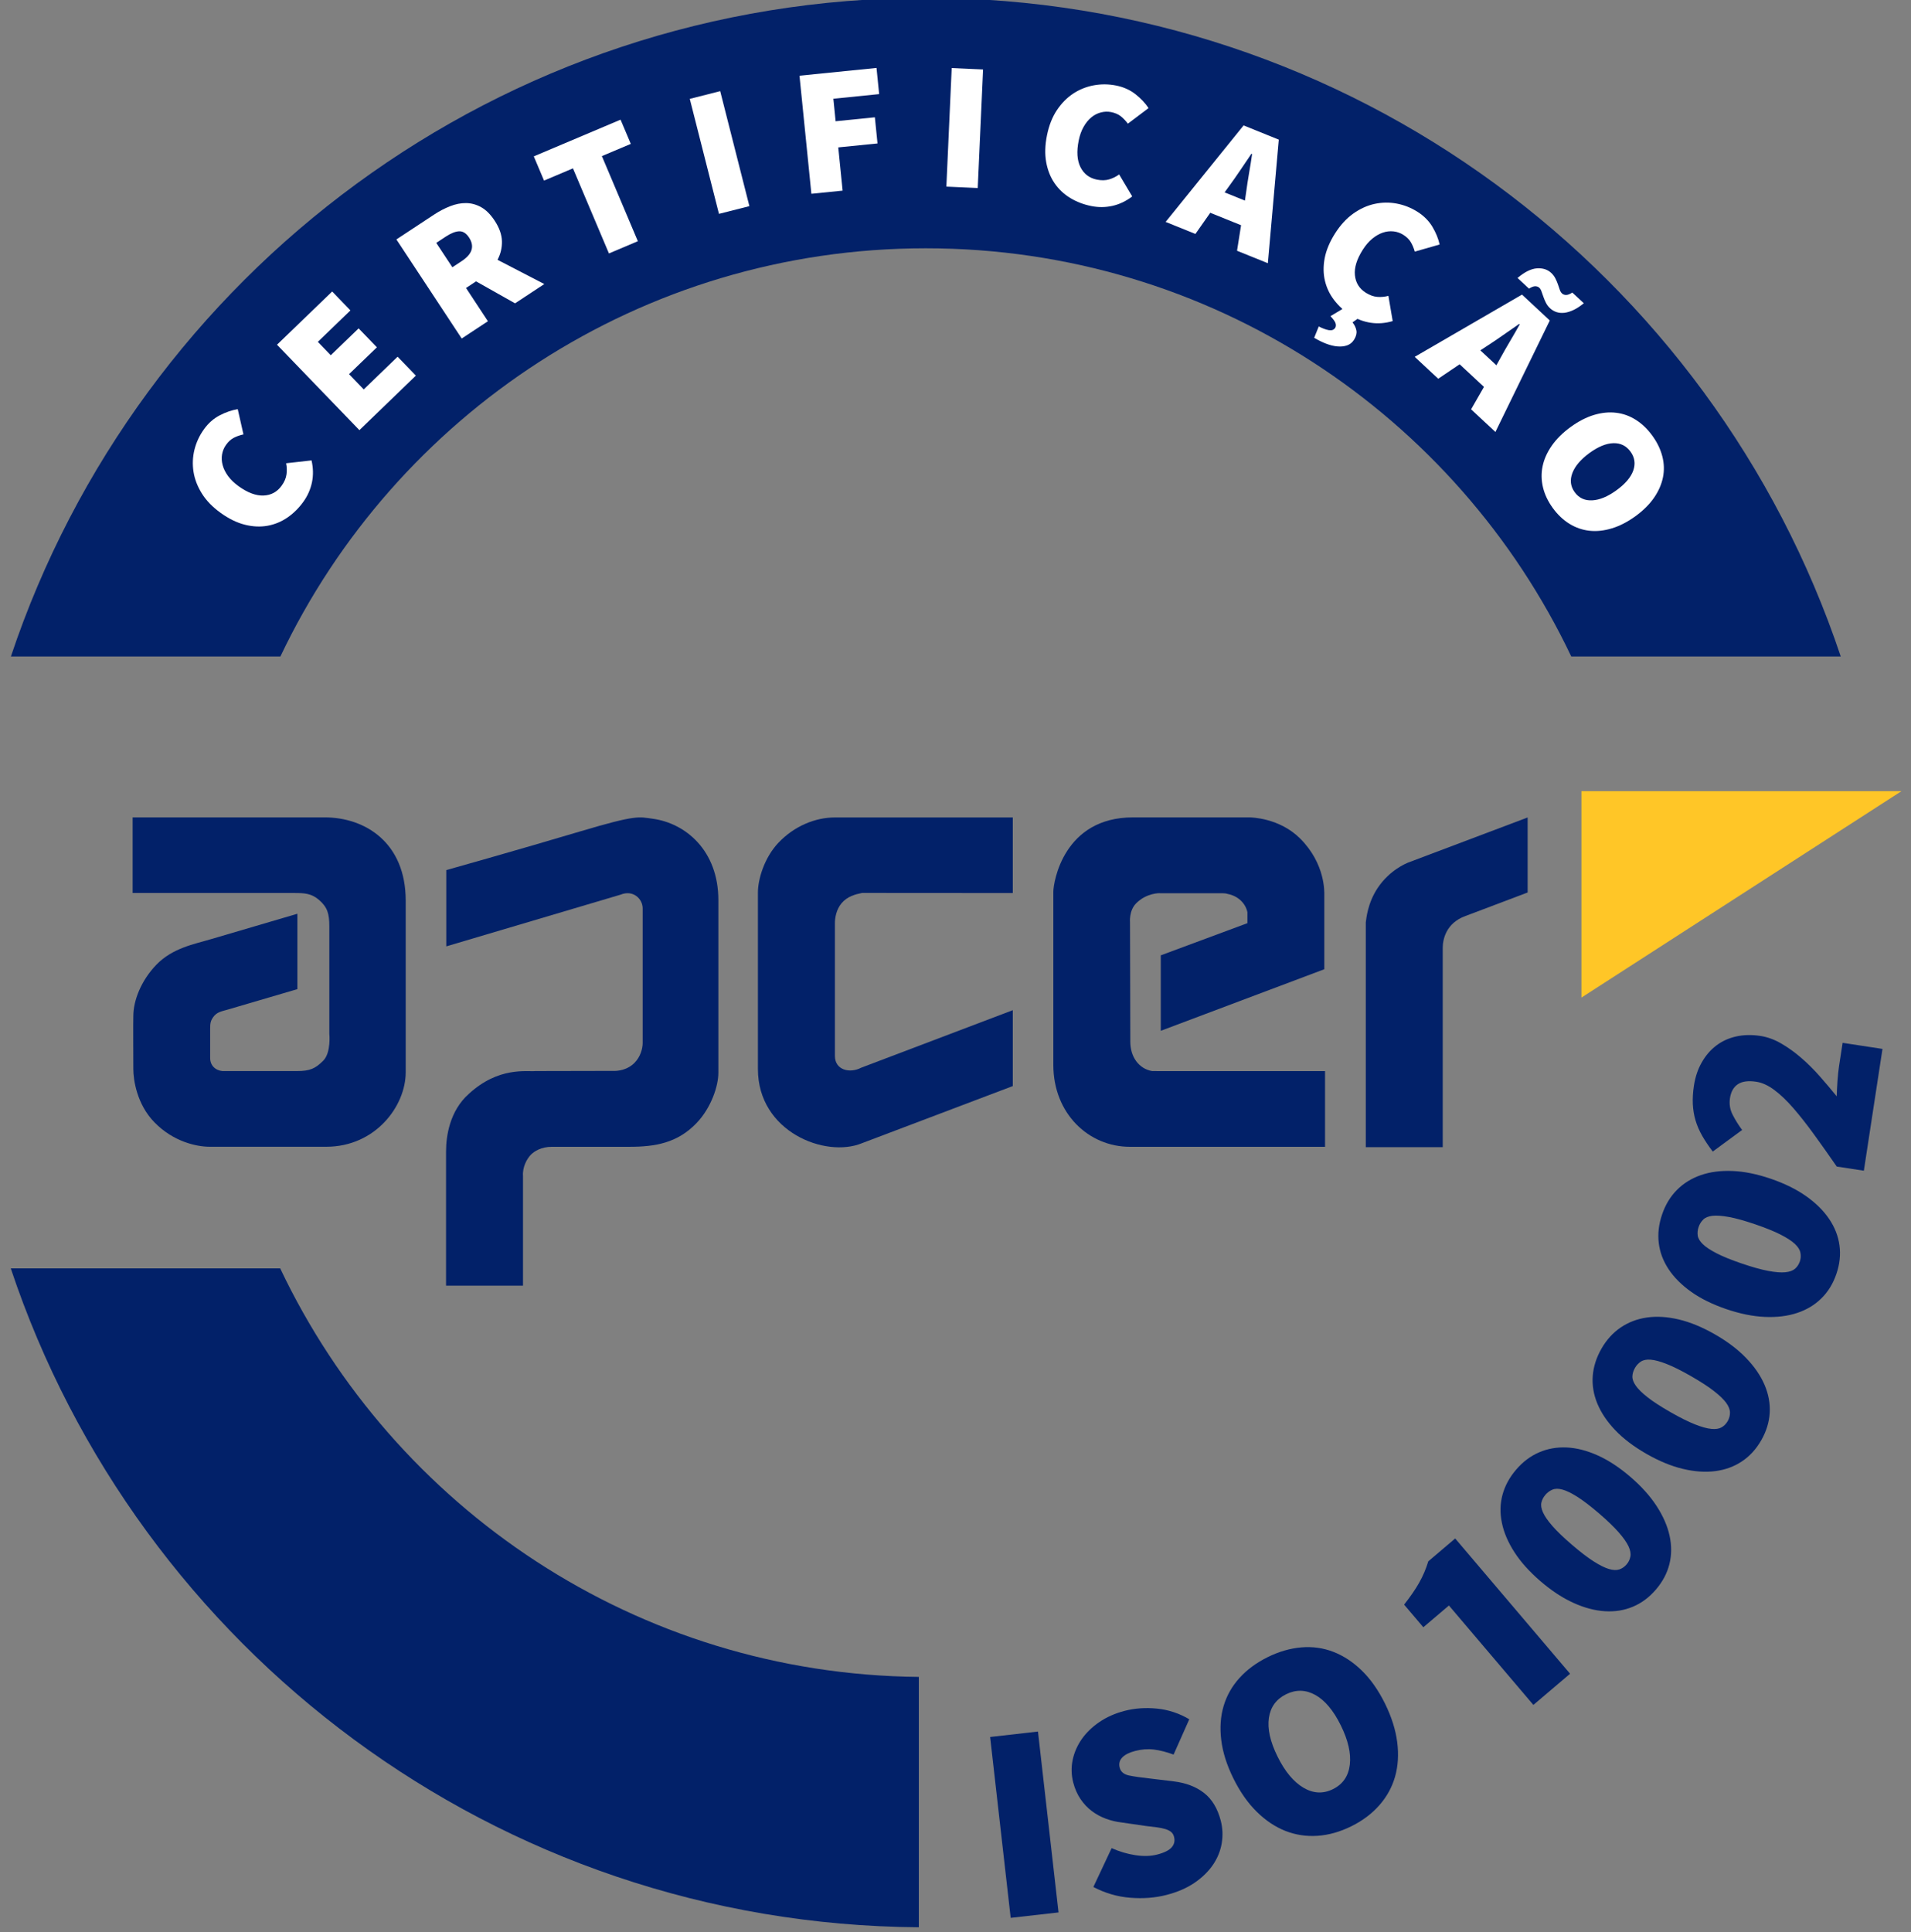 <?xml version="1.0" encoding="utf-8"?>
<!-- Generator: Adobe Illustrator 17.0.0, SVG Export Plug-In . SVG Version: 6.00 Build 0)  -->
<!DOCTYPE svg PUBLIC "-//W3C//DTD SVG 1.1//EN" "http://www.w3.org/Graphics/SVG/1.1/DTD/svg11.dtd">
<svg version="1.1" id="Layer_1" xmlns="http://www.w3.org/2000/svg" xmlns:xlink="http://www.w3.org/1999/xlink" x="0px" y="0px"
	 width="94.219px" height="95.251px" viewBox="0 0 94.219 95.251" enable-background="new 0 0 94.219 95.251" xml:space="preserve">
<rect x="0" y="0" width="94.219" height="95.251" fill="#808080" stroke="none"/>
<g>
	<path fill="#022169" d="M45.646,12.239c14.048,0,26.172,8.226,31.823,20.123h13.287C84.447,13.495,66.635-0.104,45.646-0.104
		c-20.988,0-38.802,13.599-45.109,32.466h13.287C19.476,20.465,31.599,12.239,45.646,12.239"/>
	<path fill="#022169" d="M13.814,62.523H0.531c6.267,18.773,23.925,32.333,44.77,32.481V82.662
		C31.395,82.529,19.416,74.333,13.814,62.523"/>
	<path fill="#022169" d="M67.338,45.471V56.55h3.794v-9.824c-0.001-0.367,0.131-1.224,1.137-1.578l3.049-1.153v-3.699l-5.913,2.232
		c-0.076,0.035-0.883,0.356-1.473,1.232C67.418,44.524,67.363,45.307,67.338,45.471"/>
	<path fill="#022169" d="M49.934,53.537v-3.741l-7.475,2.836c-0.563,0.294-1.295,0.118-1.295-0.583v-6.546
		c0-0.265,0.07-0.67,0.329-0.98c0.283-0.337,0.674-0.438,1.008-0.506l7.433,0.005v-3.726H41.16c-0.952,0-1.993,0.414-2.784,1.25
		c-0.701,0.743-1.008,1.808-1.008,2.446v8.706c0,3.099,3.334,4.394,5.125,3.657L49.934,53.537z"/>
	<path fill="#022169" d="M56.802,52.798c-0.655-0.116-1.074-0.697-1.074-1.452l-0.015-5.882c0,0-0.057-0.57,0.301-0.933
		c0.512-0.521,1.174-0.508,1.183-0.5h3.071c0.093,0,0.18,0.009,0.268,0.037c0.461,0.09,0.861,0.417,0.966,0.897v0.084v0.458
		l-4.271,1.586v3.72l8.062-3.035v-3.66c0-0.123,0.063-1.529-1.189-2.781c-1.017-1.016-2.397-1.044-2.508-1.044h-5.744
		c-3.408,0-3.919,3.188-3.919,3.673v8.525c0,2.409,1.747,4.04,3.774,4.04h9.622v-3.73h-7.965L56.802,52.798z"/>
	<path fill="#022169" d="M22.003,42.891v3.76l8.593-2.549c0.614-0.252,1.09,0.2,1.09,0.678v6.635c0,0.267-0.106,0.681-0.406,0.981
		c-0.449,0.451-1.076,0.394-1.076,0.394l-3.794,0.008c-0.44,0.041-1.823-0.23-3.295,1.124c-0.954,0.844-1.123,2.11-1.123,2.826
		v6.629h3.794v-5.401c-0.035-0.438,0.188-0.854,0.392-1.059c0.17-0.17,0.512-0.386,1.032-0.386h3.816
		c1.277,0,2.382-0.184,3.33-1.184c0.719-0.76,1.062-1.824,1.062-2.464v-8.51c0-2.451-1.62-3.796-3.241-4.014
		c-0.685-0.091-0.771-0.21-3.551,0.619C25.435,41.928,22.003,42.891,22.003,42.891"/>
	<path fill="#022169" d="M16.237,45.664v5.29c0,0,0.097,0.933-0.3,1.331c-0.386,0.387-0.649,0.513-1.304,0.513h-3.567
		c-0.247,0.023-0.717-0.135-0.704-0.673v-1.402c0-0.269,0.014-0.393,0.151-0.586c0.177-0.254,0.425-0.285,0.706-0.367l3.443-1.011
		v-3.716l-4.299,1.264c-0.774,0.23-1.864,0.426-2.657,1.252c-0.748,0.778-1.132,1.757-1.132,2.527c-0.012,0,0,2.616,0,2.616
		c0,0.515,0.166,1.732,1.045,2.628c0.938,0.959,2.088,1.199,2.723,1.199h5.74c2.428,0,3.921-2.005,3.921-3.672v-8.461
		c0-2.85-1.987-4.104-4.001-4.104H6.539v3.728h7.964c0.512,0,0.853,0.018,1.229,0.344C16.144,44.72,16.237,45.044,16.237,45.664"/>
	<polygon fill="#FFC627" points="77.97,38.998 77.97,49.176 93.752,38.998 	"/>
	<path fill="#FFFFFF" d="M10.881,25.284c-0.399-0.287-0.708-0.605-0.926-0.954c-0.219-0.35-0.356-0.707-0.414-1.074
		c-0.057-0.367-0.042-0.73,0.047-1.091c0.09-0.36,0.245-0.694,0.466-1.001c0.217-0.303,0.475-0.531,0.777-0.689
		c0.301-0.156,0.598-0.258,0.891-0.306l0.281,1.244c-0.186,0.043-0.348,0.1-0.484,0.172c-0.137,0.072-0.262,0.186-0.373,0.342
		c-0.102,0.141-0.167,0.299-0.198,0.473c-0.029,0.175-0.019,0.352,0.03,0.531c0.048,0.179,0.137,0.358,0.267,0.537
		c0.131,0.178,0.303,0.344,0.518,0.499c0.448,0.322,0.858,0.475,1.232,0.46c0.373-0.016,0.67-0.178,0.891-0.485
		c0.134-0.185,0.213-0.37,0.238-0.554c0.027-0.185,0.02-0.37-0.018-0.552l1.254-0.141c0.085,0.373,0.093,0.734,0.021,1.08
		c-0.072,0.348-0.214,0.667-0.424,0.959c-0.224,0.312-0.486,0.571-0.785,0.777c-0.3,0.206-0.626,0.34-0.978,0.405
		c-0.354,0.064-0.726,0.048-1.118-0.05C11.684,25.769,11.286,25.575,10.881,25.284"/>
	<polygon fill="#FFFFFF" points="13.657,16.993 16.378,14.369 17.277,15.302 15.671,16.851 16.308,17.512 17.681,16.187 
		18.582,17.12 17.209,18.444 17.933,19.196 19.604,17.584 20.504,18.516 17.719,21.204 	"/>
	<path fill="#FFFFFF" d="M25.394,14.953l-1.922-1.084l-0.495,0.327l1.079,1.639l-1.292,0.852l-3.22-4.884l1.849-1.219
		c0.26-0.172,0.525-0.311,0.797-0.418c0.27-0.106,0.535-0.158,0.792-0.155c0.257,0.003,0.505,0.071,0.744,0.204
		c0.239,0.134,0.459,0.354,0.66,0.659c0.231,0.351,0.352,0.689,0.361,1.013c0.009,0.324-0.064,0.631-0.218,0.92l2.307,1.195
		L25.394,14.953z M22.303,13.175l0.466-0.308c0.52-0.342,0.639-0.73,0.355-1.161c-0.138-0.21-0.3-0.311-0.486-0.304
		c-0.186,0.007-0.406,0.095-0.662,0.263l-0.466,0.308L22.303,13.175z"/>
	<polygon fill="#FFFFFF" points="28.249,8.299 26.823,8.902 26.318,7.708 30.596,5.899 31.101,7.093 29.675,7.695 31.449,11.89 
		30.023,12.493 	"/>
	
		<rect x="34.695" y="4.597" transform="matrix(-0.969 0.246 -0.246 -0.969 71.698 6.081)" fill="#FFFFFF" width="1.548" height="5.85"/>
	<polygon fill="#FFFFFF" points="39.418,3.732 43.215,3.349 43.345,4.639 41.088,4.867 41.199,5.977 43.134,5.782 43.264,7.071 
		41.329,7.266 41.544,9.397 40.004,9.552 	"/>
	
		<rect x="46.793" y="3.374" transform="matrix(-0.999 -0.045 0.045 -0.999 94.8 14.745)" fill="#FFFFFF" width="1.548" height="5.85"/>
	<path fill="#FFFFFF" d="M51.62,6.67c0.097-0.482,0.26-0.896,0.487-1.238c0.229-0.342,0.498-0.616,0.808-0.82
		c0.31-0.204,0.648-0.338,1.014-0.406c0.366-0.067,0.733-0.063,1.104,0.011c0.364,0.074,0.681,0.216,0.947,0.425
		c0.267,0.21,0.483,0.438,0.647,0.686l-1.018,0.768c-0.116-0.152-0.235-0.276-0.356-0.37c-0.122-0.095-0.278-0.161-0.465-0.2
		c-0.171-0.034-0.342-0.028-0.513,0.017c-0.172,0.045-0.329,0.126-0.471,0.244c-0.144,0.118-0.27,0.274-0.379,0.466
		c-0.109,0.192-0.19,0.418-0.242,0.677c-0.109,0.541-0.079,0.978,0.089,1.312c0.168,0.333,0.438,0.538,0.809,0.613
		c0.224,0.044,0.425,0.041,0.603-0.012c0.179-0.053,0.344-0.134,0.495-0.244l0.644,1.084c-0.304,0.232-0.628,0.387-0.974,0.465
		c-0.346,0.077-0.696,0.08-1.048,0.008c-0.377-0.075-0.721-0.207-1.032-0.395c-0.311-0.188-0.568-0.43-0.772-0.725
		c-0.204-0.295-0.342-0.64-0.415-1.038C51.509,7.601,51.521,7.158,51.62,6.67"/>
	<path fill="#FFFFFF" d="M61.189,11.102l-1.519-0.613l-0.732,1.043l-1.468-0.593l3.844-4.757l1.735,0.702l-0.539,6.091l-1.52-0.613
		L61.189,11.102z M61.379,9.888l0.06-0.413c0.039-0.288,0.086-0.599,0.143-0.932c0.058-0.333,0.108-0.649,0.151-0.949L61.699,7.58
		c-0.174,0.254-0.353,0.52-0.54,0.797c-0.186,0.278-0.366,0.533-0.538,0.768l-0.244,0.338L61.379,9.888z"/>
	<path fill="#FFFFFF" d="M66.289,15.17l0.744,0.474l-0.35,0.247c0.103,0.129,0.167,0.263,0.192,0.404
		c0.024,0.14-0.015,0.291-0.117,0.453c-0.087,0.137-0.202,0.23-0.343,0.278c-0.142,0.049-0.3,0.066-0.475,0.05
		c-0.175-0.014-0.361-0.06-0.558-0.135c-0.198-0.077-0.394-0.173-0.589-0.29l0.227-0.559c0.187,0.097,0.353,0.158,0.497,0.183
		c0.145,0.024,0.249-0.015,0.314-0.116c0.035-0.056,0.042-0.126,0.021-0.211c-0.021-0.084-0.105-0.205-0.254-0.363L66.289,15.17z
		 M65.824,11.505c0.265-0.415,0.564-0.741,0.9-0.979s0.686-0.397,1.049-0.475c0.363-0.078,0.727-0.084,1.092-0.015
		c0.365,0.069,0.707,0.204,1.026,0.407c0.314,0.2,0.558,0.446,0.732,0.737c0.173,0.292,0.292,0.583,0.356,0.873l-1.225,0.35
		c-0.054-0.183-0.12-0.341-0.201-0.473c-0.079-0.132-0.2-0.25-0.362-0.353c-0.146-0.093-0.307-0.15-0.483-0.17
		c-0.177-0.019-0.353,0-0.529,0.06c-0.175,0.059-0.349,0.158-0.52,0.298c-0.171,0.14-0.327,0.322-0.469,0.545
		c-0.296,0.466-0.426,0.884-0.388,1.257c0.037,0.372,0.215,0.659,0.534,0.862c0.192,0.122,0.382,0.19,0.567,0.206
		c0.187,0.015,0.369-0.002,0.55-0.051l0.212,1.244c-0.367,0.108-0.727,0.135-1.077,0.083c-0.351-0.052-0.678-0.175-0.982-0.368
		c-0.324-0.206-0.597-0.453-0.82-0.74s-0.376-0.606-0.46-0.954s-0.089-0.721-0.015-1.118C65.387,12.334,65.557,11.926,65.824,11.505
		"/>
	<path fill="#FFFFFF" d="M73.165,19.072l-1.199-1.115l-1.057,0.713l-1.159-1.08l5.29-3.068l1.37,1.276l-2.681,5.496l-1.199-1.117
		L73.165,19.072z M73.777,18.007l0.203-0.365c0.139-0.256,0.296-0.528,0.468-0.819c0.171-0.29,0.332-0.567,0.479-0.832l-0.026-0.024
		c-0.253,0.174-0.516,0.357-0.789,0.549c-0.274,0.193-0.533,0.368-0.778,0.526l-0.348,0.228L73.777,18.007z M76.427,15.198
		c-0.088-0.081-0.157-0.172-0.207-0.272c-0.051-0.1-0.092-0.199-0.125-0.295c-0.033-0.096-0.064-0.185-0.093-0.264
		c-0.028-0.08-0.064-0.141-0.108-0.181c-0.053-0.05-0.119-0.074-0.2-0.076c-0.08-0.001-0.183,0.039-0.308,0.119l-0.566-0.527
		c0.35-0.297,0.669-0.454,0.957-0.474c0.288-0.018,0.522,0.056,0.702,0.224c0.088,0.082,0.157,0.173,0.207,0.272
		c0.051,0.101,0.093,0.199,0.126,0.295c0.033,0.097,0.062,0.184,0.089,0.261c0.025,0.078,0.063,0.14,0.111,0.185
		c0.053,0.048,0.119,0.074,0.2,0.075s0.184-0.038,0.308-0.119l0.566,0.527c-0.177,0.146-0.346,0.258-0.507,0.333
		c-0.161,0.076-0.311,0.122-0.453,0.138c-0.142,0.015-0.272,0.003-0.39-0.037C76.617,15.342,76.515,15.28,76.427,15.198"/>
	<path fill="#FFFFFF" d="M76.561,25.046c-0.24-0.33-0.402-0.67-0.486-1.02c-0.084-0.351-0.091-0.699-0.019-1.043
		c0.071-0.346,0.223-0.684,0.453-1.015c0.231-0.331,0.54-0.637,0.928-0.919s0.773-0.48,1.154-0.595
		c0.381-0.113,0.744-0.149,1.09-0.107c0.346,0.041,0.67,0.158,0.972,0.35c0.302,0.191,0.574,0.452,0.814,0.782
		c0.236,0.325,0.4,0.663,0.49,1.012c0.091,0.349,0.102,0.696,0.033,1.04c-0.07,0.342-0.215,0.677-0.439,1.003
		c-0.224,0.325-0.529,0.629-0.917,0.912c-0.389,0.282-0.775,0.481-1.161,0.598c-0.386,0.118-0.754,0.157-1.105,0.119
		c-0.35-0.038-0.68-0.152-0.989-0.342C77.07,25.629,76.797,25.371,76.561,25.046 M77.638,24.263c0.208,0.286,0.496,0.42,0.864,0.401
		c0.368-0.019,0.769-0.186,1.2-0.5c0.432-0.314,0.707-0.637,0.824-0.971c0.117-0.334,0.072-0.644-0.136-0.93
		c-0.209-0.287-0.489-0.426-0.843-0.417c-0.353,0.009-0.747,0.17-1.179,0.483c-0.431,0.315-0.713,0.644-0.844,0.989
		C77.392,23.661,77.43,23.977,77.638,24.263"/>
	
		<rect x="49.342" y="85.495" transform="matrix(-0.994 0.113 -0.113 -0.994 110.896 173.678)" fill="#022169" width="2.373" height="8.97"/>
	<path fill="#022169" d="M54.807,91.102c0.377,0.169,0.766,0.285,1.166,0.347c0.401,0.062,0.763,0.052,1.083-0.031
		c0.348-0.09,0.585-0.209,0.713-0.356c0.128-0.147,0.167-0.318,0.116-0.515c-0.027-0.107-0.077-0.189-0.149-0.246
		c-0.072-0.057-0.167-0.104-0.285-0.14c-0.12-0.036-0.257-0.064-0.415-0.085c-0.158-0.021-0.338-0.043-0.544-0.066l-1.2-0.174
		c-0.255-0.029-0.507-0.089-0.759-0.181s-0.485-0.217-0.697-0.376c-0.212-0.158-0.398-0.355-0.558-0.589
		c-0.16-0.234-0.282-0.507-0.363-0.818c-0.096-0.374-0.106-0.745-0.03-1.112c0.076-0.366,0.225-0.709,0.446-1.028
		c0.222-0.318,0.512-0.6,0.872-0.845c0.359-0.245,0.775-0.429,1.247-0.552c0.499-0.129,1.028-0.166,1.588-0.111
		c0.561,0.054,1.094,0.23,1.598,0.526l-0.774,1.741c-0.348-0.129-0.671-0.211-0.97-0.248c-0.3-0.037-0.609-0.013-0.93,0.07
		c-0.285,0.074-0.495,0.18-0.63,0.32c-0.134,0.139-0.177,0.307-0.127,0.503c0.054,0.205,0.208,0.333,0.464,0.386
		c0.256,0.053,0.604,0.102,1.044,0.15l1.162,0.141c0.599,0.073,1.095,0.263,1.489,0.57c0.392,0.307,0.668,0.763,0.824,1.368
		c0.095,0.366,0.11,0.737,0.047,1.115c-0.065,0.378-0.208,0.731-0.432,1.059c-0.224,0.329-0.525,0.623-0.904,0.883
		c-0.38,0.26-0.841,0.461-1.384,0.601c-0.553,0.143-1.146,0.19-1.781,0.14c-0.636-0.049-1.245-0.226-1.827-0.531L54.807,91.102z"/>
	<path fill="#022169" d="M66.625,90.025c-0.561,0.277-1.117,0.434-1.669,0.47c-0.551,0.037-1.079-0.044-1.582-0.241
		c-0.503-0.198-0.974-0.514-1.415-0.948c-0.44-0.434-0.823-0.981-1.149-1.641c-0.326-0.66-0.526-1.292-0.599-1.898
		c-0.073-0.605-0.034-1.163,0.119-1.675c0.153-0.511,0.412-0.971,0.781-1.378c0.368-0.408,0.833-0.75,1.393-1.028
		c0.553-0.273,1.105-0.432,1.656-0.479c0.552-0.047,1.079,0.027,1.58,0.22c0.501,0.194,0.968,0.501,1.402,0.923
		c0.434,0.422,0.814,0.963,1.141,1.622c0.326,0.66,0.527,1.297,0.605,1.91c0.077,0.614,0.041,1.18-0.107,1.7
		c-0.149,0.52-0.407,0.988-0.775,1.406C67.638,89.406,67.177,89.752,66.625,90.025 M65.72,88.194c0.486-0.24,0.763-0.641,0.83-1.203
		c0.066-0.561-0.082-1.209-0.445-1.943s-0.781-1.232-1.255-1.496c-0.474-0.263-0.954-0.275-1.441-0.035
		c-0.487,0.241-0.769,0.63-0.848,1.166c-0.078,0.537,0.063,1.172,0.427,1.906c0.362,0.734,0.787,1.245,1.273,1.533
		C64.747,88.411,65.234,88.435,65.72,88.194"/>
	<path fill="#022169" d="M71.437,79.142l-1.262,1.072l-0.947-1.115c0.313-0.399,0.562-0.76,0.744-1.085
		c0.184-0.324,0.333-0.674,0.448-1.05l1.326-1.126l5.664,6.668l-1.809,1.537L71.437,79.142z"/>
	<path fill="#022169" d="M81.642,78.356c-0.329,0.385-0.707,0.666-1.133,0.845c-0.427,0.18-0.888,0.254-1.383,0.223
		c-0.495-0.031-1.011-0.167-1.548-0.411c-0.537-0.242-1.078-0.597-1.623-1.065c-0.544-0.467-0.974-0.945-1.288-1.433
		c-0.315-0.488-0.522-0.972-0.619-1.45c-0.099-0.479-0.088-0.94,0.031-1.383c0.12-0.442,0.344-0.856,0.674-1.24
		c0.329-0.384,0.706-0.667,1.129-0.849c0.423-0.183,0.877-0.263,1.361-0.241s0.992,0.151,1.522,0.388
		c0.531,0.237,1.068,0.589,1.613,1.056c0.544,0.467,0.977,0.948,1.299,1.443c0.321,0.494,0.535,0.983,0.64,1.468
		c0.106,0.484,0.102,0.951-0.011,1.4C82.193,77.556,81.972,77.972,81.642,78.356 M80.198,77.116c0.096-0.112,0.157-0.24,0.186-0.386
		c0.028-0.146-0.003-0.315-0.093-0.507c-0.089-0.192-0.25-0.421-0.483-0.687c-0.232-0.266-0.557-0.579-0.976-0.939
		c-0.419-0.359-0.775-0.63-1.066-0.814c-0.291-0.183-0.535-0.302-0.731-0.355c-0.197-0.054-0.361-0.053-0.494,0.003
		c-0.133,0.056-0.247,0.14-0.343,0.251c-0.103,0.119-0.169,0.246-0.201,0.383c-0.032,0.136-0.007,0.297,0.076,0.483
		c0.082,0.187,0.236,0.41,0.462,0.67c0.225,0.26,0.547,0.569,0.966,0.929s0.777,0.634,1.076,0.823
		c0.298,0.19,0.549,0.314,0.753,0.374c0.203,0.059,0.373,0.066,0.51,0.02C79.976,77.317,80.095,77.235,80.198,77.116"/>
	<path fill="#022169" d="M86.837,70.995c-0.251,0.439-0.569,0.787-0.955,1.043c-0.385,0.257-0.823,0.417-1.315,0.48
		c-0.491,0.063-1.025,0.026-1.598-0.111s-1.172-0.384-1.794-0.74c-0.623-0.357-1.135-0.745-1.536-1.165s-0.695-0.856-0.882-1.307
		c-0.187-0.451-0.263-0.906-0.229-1.364c0.034-0.457,0.176-0.906,0.427-1.345s0.568-0.788,0.949-1.047
		c0.382-0.259,0.811-0.423,1.292-0.493c0.479-0.07,1.002-0.039,1.567,0.094c0.566,0.133,1.16,0.377,1.782,0.733
		c0.623,0.356,1.14,0.747,1.548,1.172c0.409,0.424,0.711,0.865,0.906,1.32c0.196,0.456,0.28,0.915,0.254,1.378
		C87.227,70.105,87.088,70.555,86.837,70.995 M85.184,70.049c0.073-0.127,0.11-0.266,0.11-0.414c0-0.148-0.062-0.308-0.186-0.481
		c-0.125-0.171-0.326-0.366-0.605-0.583c-0.278-0.218-0.657-0.463-1.135-0.738c-0.48-0.274-0.879-0.473-1.201-0.598
		c-0.32-0.125-0.582-0.196-0.785-0.211c-0.203-0.016-0.364,0.017-0.484,0.096c-0.12,0.08-0.217,0.184-0.29,0.312
		c-0.077,0.136-0.119,0.273-0.125,0.413s0.05,0.293,0.166,0.46c0.116,0.168,0.309,0.358,0.58,0.571
		c0.27,0.213,0.645,0.456,1.124,0.73c0.479,0.275,0.884,0.476,1.212,0.606c0.329,0.13,0.598,0.205,0.809,0.224
		c0.211,0.021,0.38-0.005,0.505-0.076C85.005,70.288,85.107,70.185,85.184,70.049"/>
	<path fill="#022169" d="M90.541,62.796c-0.163,0.479-0.409,0.881-0.74,1.206c-0.329,0.325-0.729,0.565-1.2,0.72
		c-0.47,0.156-1.001,0.22-1.59,0.194c-0.588-0.026-1.222-0.154-1.902-0.386c-0.679-0.231-1.255-0.515-1.728-0.851
		c-0.474-0.337-0.845-0.709-1.115-1.117c-0.269-0.407-0.43-0.839-0.484-1.295s0.001-0.922,0.165-1.401
		c0.163-0.479,0.407-0.882,0.732-1.209c0.326-0.327,0.717-0.569,1.175-0.729c0.458-0.16,0.977-0.228,1.557-0.205
		c0.581,0.022,1.21,0.149,1.89,0.381c0.678,0.232,1.259,0.517,1.741,0.856c0.482,0.34,0.862,0.715,1.14,1.125
		c0.279,0.411,0.449,0.846,0.511,1.304C90.755,61.848,90.705,62.317,90.541,62.796 M88.739,62.181
		c0.047-0.139,0.057-0.282,0.028-0.427c-0.027-0.146-0.119-0.291-0.273-0.436c-0.155-0.145-0.39-0.298-0.704-0.459
		c-0.315-0.161-0.734-0.33-1.256-0.509c-0.523-0.178-0.952-0.297-1.291-0.359c-0.339-0.062-0.609-0.081-0.812-0.059
		c-0.202,0.024-0.354,0.086-0.457,0.187c-0.102,0.102-0.177,0.222-0.225,0.361c-0.05,0.148-0.065,0.291-0.044,0.43
		c0.02,0.138,0.104,0.278,0.25,0.42c0.146,0.143,0.372,0.292,0.678,0.45c0.305,0.158,0.719,0.326,1.242,0.504
		c0.522,0.178,0.958,0.299,1.304,0.364c0.348,0.065,0.627,0.088,0.838,0.067c0.211-0.02,0.371-0.077,0.482-0.171
		C88.608,62.45,88.688,62.329,88.739,62.181"/>
	<path fill="#022169" d="M90.558,57.504c-0.396-0.572-0.771-1.102-1.125-1.589c-0.354-0.487-0.69-0.915-1.011-1.285
		c-0.32-0.37-0.633-0.669-0.938-0.897c-0.305-0.229-0.603-0.365-0.894-0.409c-0.39-0.06-0.692-0.02-0.905,0.12
		c-0.212,0.14-0.342,0.369-0.391,0.687c-0.045,0.291,0,0.565,0.133,0.823c0.133,0.258,0.287,0.507,0.465,0.748l-1.447,1.063
		c-0.201-0.263-0.374-0.52-0.518-0.77c-0.142-0.25-0.253-0.504-0.33-0.762c-0.077-0.258-0.121-0.528-0.135-0.81
		c-0.012-0.281,0.005-0.58,0.054-0.899c0.067-0.437,0.195-0.821,0.387-1.155c0.19-0.334,0.427-0.61,0.712-0.827
		c0.285-0.217,0.612-0.367,0.983-0.45c0.371-0.083,0.771-0.091,1.197-0.026c0.346,0.053,0.688,0.177,1.026,0.373
		c0.338,0.196,0.667,0.432,0.987,0.709c0.32,0.277,0.628,0.583,0.921,0.916c0.294,0.333,0.569,0.659,0.828,0.978
		c0.006-0.223,0.019-0.474,0.038-0.755c0.021-0.281,0.045-0.517,0.073-0.708l0.18-1.173l1.965,0.3l-0.918,6.003L90.558,57.504z"/>
</g>
</svg>
